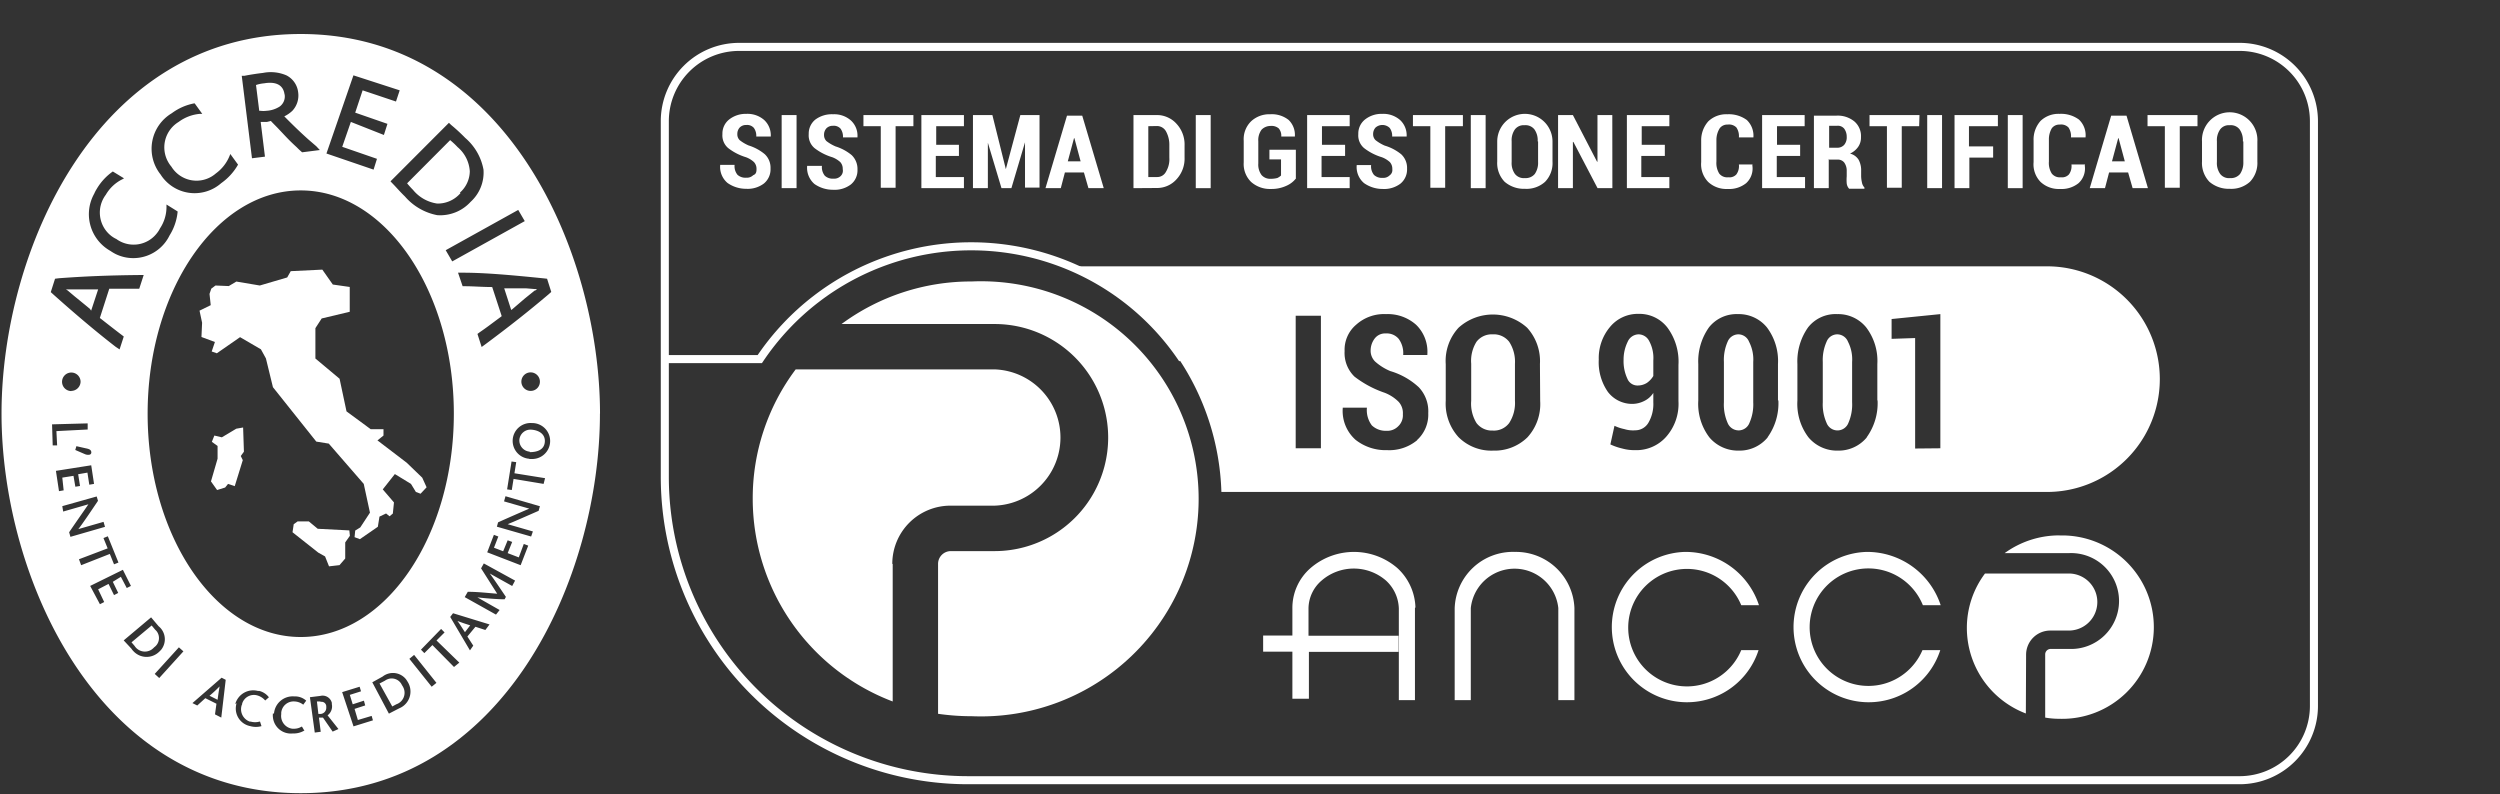 <svg xmlns="http://www.w3.org/2000/svg" xmlns:xlink="http://www.w3.org/1999/xlink" viewBox="0 0 310.24 98.58"><rect x="0" y="0" width="310.24" height="98.58" fill="#333333" stroke="none"/><defs><style>.cls-1,.cls-4{fill:none;}.cls-2{fill:#fff;}.cls-3{clip-path:url(#clip-path);}.cls-4{stroke:#fff;stroke-miterlimit:10;}</style><clipPath id="clip-path" transform="translate(0 4.05)"><path class="cls-1" d="M120.21,92.77H277.92a9.22,9.22,0,0,0,9.23-9.22V11a9.22,9.22,0,0,0-9.23-9.23H91.72A9.22,9.22,0,0,0,82.5,11V55.06A37.64,37.64,0,0,0,120.21,92.77Z"/></clipPath></defs><g id="Livello_2" data-name="Livello 2"><g id="Livello_1-2" data-name="Livello 1"><path class="cls-2" d="M65.74,52.06c.82,0,1.79-.23,1.87-1.27s-.85-1.47-1.68-1.52a1.38,1.38,0,0,0-1.48,1.27h0A1.4,1.4,0,0,0,65.74,52M58.35,73.55c-.49-.15-1-.32-1.58-.54.38.51.66,1,.93,1.39ZM47.1,80.77l1.58,2.85.5-.27a1.51,1.51,0,0,0,.94-1.93h0a2,2,0,0,0-.24-.45,1.39,1.39,0,0,0-1.85-.7h0a1.35,1.35,0,0,0-.26.15ZM39.76,83h-.43l.18,1.55h.25a.76.76,0,0,0,.73-.77h0v-.16a.58.58,0,0,0-.58-.58h-.13M27,82.79c.07-.51.14-1,.25-1.66A15.19,15.19,0,0,1,26,82.29Zm-8.18-9.22-2.5,2.09.38.44a1.51,1.51,0,0,0,2.08.48,2.11,2.11,0,0,0,.36-.31,1.39,1.39,0,0,0,.34-1.93,1.15,1.15,0,0,0-.21-.23ZM11.31,34.5l.87-2.64h-4L8.4,32l.84.71.58.47.77.63.57.47Zm24-26.82c-.14-1.14-1-1.65-2.54-1.39a4.24,4.24,0,0,0-1,.21l.4,3.2h.16a2.89,2.89,0,0,0,.72,0,3.39,3.39,0,0,0,1.66-.53,1.55,1.55,0,0,0,.61-1.52m21.76,12.2a3.61,3.61,0,0,0,1.22-2.64,4.27,4.27,0,0,0-1.51-3,9.57,9.57,0,0,0-.93-.87L50.52,18.7c.23.28.47.55.73.81a4.75,4.75,0,0,0,3,1.7,3.71,3.71,0,0,0,2.89-1.29M66.43,32l.22-.18h-.29l-1.09-.09h-2.7l.87,2.69.15-.11L65.12,33l1.24-1m1.53-1.46.52,1.64-.34.3c-2.55,2.16-4.89,4-7.78,6.15l-.52.38-.52-1.62.28-.21c.85-.58,1.39-1,2.62-1.91l.11-.09-1.18-3.61H61c-1,0-2.38-.1-3.24-.1h-.35l-.57-1.68h.61c2.77,0,6.14.31,10,.7Zm-2.77-7.15-9,5L55.31,27l9-5ZM60,17a4.91,4.91,0,0,1-1.6,4,5.1,5.1,0,0,1-4.15,1.65,7.05,7.05,0,0,1-4-2.32c-.32-.3-.81-.83-1.24-1.3l-.48-.5-.07-.08,7.25-7.26.27.26a22.51,22.51,0,0,1,1.76,1.62A6.79,6.79,0,0,1,60,17M49.6,7.16l-.46,1.39L45,7.16l-.92,2.77,4,1.39-.44,1.38-4.1-1.62-1.07,3.09,4.31,1.49L46.36,17l-5.85-2,3.35-9.7Zm-9.91,7.41-2.2.28c-.28-.25-.39-.34-.65-.61-.6-.55-1-.94-1.57-1.55l-.84-.89-.71-.72-.1-.12-.49.12h-.78l.53,4.31-1.61.2L30,5.36h.32C31,5.22,32,5.07,32.63,5a4.92,4.92,0,0,1,2.91.3A2.69,2.69,0,0,1,37,7.4a2.78,2.78,0,0,1-.72,2.3,4.05,4.05,0,0,1-1,.69l.08.08c.92.93,1.83,1.82,2.89,2.77l1,.86ZM29.54,16.38h0a7.08,7.08,0,0,1-2.09,2.3,5,5,0,0,1-7.06-.46h0a4.27,4.27,0,0,1-.45-.6A5.13,5.13,0,0,1,21.32,10a6.77,6.77,0,0,1,2.77-1.22h.07l.94,1.3h-.3a5.15,5.15,0,0,0-2.63,1,3.69,3.69,0,0,0-1.25,5.06,3.36,3.36,0,0,0,.35.49,3.66,3.66,0,0,0,5,1.22,3.85,3.85,0,0,0,.52-.38,5,5,0,0,0,1.72-2.23l.07-.18ZM14.41,25.59a3.65,3.65,0,0,0,5.11-.76h0a2.93,2.93,0,0,0,.33-.53,4.8,4.8,0,0,0,.81-2.77v-.2l1.38.86v.07a6.75,6.75,0,0,1-1,2.91,5,5,0,0,1-6.68,2.31h0a5.64,5.64,0,0,1-.67-.4,5.22,5.22,0,0,1-2-7.09h0A4.24,4.24,0,0,1,12,19.4a6.92,6.92,0,0,1,2-2.17h0l1.39.85-.17.1a4.84,4.84,0,0,0-2.09,1.94,3.67,3.67,0,0,0,.72,5.14h0a3.76,3.76,0,0,0,.5.31M7.29,30.48c3.32-.25,6.31-.36,9.9-.4h.64l-.55,1.7H13.56l-1.17,3.63.13.1c.79.62,1.89,1.48,2.58,2l.26.2-.52,1.6L14.37,39c-2.19-1.69-4.8-3.87-7.73-6.49l-.34-.31.53-1.66Zm1.58,14A1.15,1.15,0,1,1,10,43.31h0a1.17,1.17,0,0,1-1.15,1.15M6.46,48.61l4.42-.12v.76L7,49.45l.09,1.77H6.54Zm4.62,3.77a1,1,0,0,1-.56-.08l-1.18-.51.14-.47,1.15.26c.4.08.68.17.7.48a.28.28,0,0,1-.24.32h0m-4.15,2,4.38-.69L11.67,56l-.59.1-.23-1.5-1.15.2.23,1.46-.58.09L9.12,55l-1.39.22L7.9,56.8l-.58.1Zm.79,4.38L12,57.56l.16.54c-.75,1.11-1.92,2.86-2.44,3.51l3.13-.9.18.62L8.74,62.57,8.58,62c.74-1.1,1.92-2.77,2.39-3.47l-3.13.9Zm2.07,6.59L13.36,64l-.52-1.28.54-.22,1.32,3.26-.55.22-.52-1.29-3.56,1.4Zm1.39,3.31,4.06-2,1,2-.52.26L15,67.53l-1,.62.67,1.38-.52.27-.68-1.39-1.29.67.75,1.58-.53.27Zm4.16,6.76,3.4-2.86.93,1.1A2.08,2.08,0,0,1,20,76.58l0,0a3.7,3.7,0,0,1-.28.28,2.23,2.23,0,0,1-3.17-.11h0a1.76,1.76,0,0,1-.24-.3Zm3.85,4.16,3-3.3.56.5-3,3.31Zm4.68,3.62,3.62-3.15.51.26L27.46,85l-.78-.4.18-1.32-1.38-.69-1,.91Zm5.32.11A2.31,2.31,0,0,1,32,81.69h.17a2.18,2.18,0,0,1,1.2.79h0l-.46.4h0a2,2,0,0,0-.94-.62,1.53,1.53,0,0,0-1.92,1h0a.25.25,0,0,1-.05.18,1.63,1.63,0,0,0,1,2.06h.12a2,2,0,0,0,1.07,0h.08l.18.56h0a2.53,2.53,0,0,1-1.39,0,2.22,2.22,0,0,1-1.76-2.6h0a1.05,1.05,0,0,1,.06-.24M34,84.52a2.33,2.33,0,0,1,2.49-2.15h.09A2.07,2.07,0,0,1,38,82.9h0l-.37.5h0a1.84,1.84,0,0,0-1.05-.4,1.54,1.54,0,0,0-1.68,1.39v.19a1.6,1.6,0,0,0,1.37,1.8h.14a1.76,1.76,0,0,0,1-.25h.07l.3.51h-.07a2.57,2.57,0,0,1-1.38.33,2.24,2.24,0,0,1-2.46-2v0a2.09,2.09,0,0,1,0-.5m4.59-2,1.29-.16a1.18,1.18,0,0,1,1.43.86v.16a1.38,1.38,0,0,1-.53,1.39L42,86.42l-.72.32L40.08,85h-.5l.22,1.76-.74.1Zm4-.63,2.17-.67.17.57-1.39.44.36,1.17,1.39-.45.16.59L44,83.92l.41,1.38,1.71-.51.16.55-2.41.75Zm5.8,2.67L46.2,80.62l1.28-.71a2.07,2.07,0,0,1,2.9.33,4,4,0,0,1,.22.34,2.25,2.25,0,0,1-.71,3.09,2.31,2.31,0,0,1-.35.18Zm5.31-3.34L50.8,77.71l.59-.49,2.77,3.47Zm2.77-2.45L53.66,76l-1,1-.42-.43L54.74,74l.43.43-1,1L57,78.18ZM37.32,75c-10.5,0-19-12.47-19-27.71s8.5-27.71,19-27.71,19,12.47,19,27.71S47.84,75,37.32,75m21,1.66-2.45-4.15.35-.46,4.53,1.39-.52.69L59,73.73l-1,1.21.73,1.13Zm3.23-4.44-3.88-2.17.38-.66h0c1.2,0,2.41.14,3.65.24l-2-3.15h0l.34-.61L63.92,68l-.36.67-2.78-1.55c.5.67,1.39,2,2,2.9h0l-.16.3h0c-1,0-2.55-.14-3.38-.24L62,71.65Zm3.06-6.13-4.15-1.6.83-2.17.55.21-.54,1.39,1.14.44L63,63l.56.2L63,64.59l1.38.53L65,63.45l.55.21Zm1.3-3.56-4.25-1.22.15-.54c1.22-.55,3.12-1.38,3.87-1.7l-3.13-.9.18-.64L67,58.77l-.16.57C65.61,59.88,63.7,60.72,63,61l3.13.9ZM67.46,56l-3.73-.62-.22,1.38-.58-.08.55-3.46.58.08-.22,1.38,3.8.61ZM65.84,44.46A1.15,1.15,0,1,1,67,43.31a1.14,1.14,0,0,1-1.16,1.15h0m-.16,8.42A2.22,2.22,0,0,1,66,48.45h0a2.23,2.23,0,1,1,.08,4.46h-.39m8.77-5.61C74.45,27.15,62.7.17,37.32.17S.19,27.15.19,47.27,11.94,94.38,37.32,94.38s37.13-27,37.13-47.11" transform="translate(0 4.05)"/><path class="cls-1" d="M65.74,52.06c.82,0,1.79-.23,1.87-1.27s-.85-1.47-1.68-1.52a1.38,1.38,0,0,0-1.48,1.27h0A1.4,1.4,0,0,0,65.74,52ZM58.35,73.55c-.49-.15-1-.32-1.58-.54.38.51.66,1,.93,1.39ZM47.1,80.77l1.58,2.85.5-.27a1.51,1.51,0,0,0,.94-1.93h0a2,2,0,0,0-.24-.45,1.39,1.39,0,0,0-1.85-.7h0a1.35,1.35,0,0,0-.26.15ZM39.76,83h-.43l.18,1.55h.25a.76.76,0,0,0,.73-.77h0v-.16A.58.58,0,0,0,40,83h0A.45.45,0,0,0,39.76,83ZM27,82.74c.07-.51.14-1,.25-1.66-.43.45-.83.81-1.22,1.16Zm-8.18-9.17-2.5,2.09.38.44a1.51,1.51,0,0,0,2.08.48,2.11,2.11,0,0,0,.36-.31,1.39,1.39,0,0,0,.34-1.93,1.15,1.15,0,0,0-.21-.23ZM11.31,34.5l.87-2.64h-4L8.4,32l.84.71.58.47.77.63.57.47Zm24-26.82c-.14-1.14-1-1.65-2.54-1.39a4.24,4.24,0,0,0-1,.21l.4,3.2h.16a2.89,2.89,0,0,0,.72,0,3.39,3.39,0,0,0,1.66-.53,1.55,1.55,0,0,0,.62-1.49Zm21.76,12.2a3.62,3.62,0,0,0,1.22-2.65,4.22,4.22,0,0,0-1.51-3.06,9.57,9.57,0,0,0-.93-.87l-5.34,5.36c.23.28.47.55.73.81a4.75,4.75,0,0,0,3,1.7,3.73,3.73,0,0,0,2.85-1.29ZM66.36,32l.22-.18h-.29l-1.09-.09H62.5l.87,2.69.15-.11L65.12,33Zm1.53-1.46.52,1.64-.34.3c-2.55,2.16-4.89,4-7.78,6.15l-.52.38-.52-1.62.28-.21c.85-.58,1.39-1,2.62-1.91l.11-.09-1.18-3.61H61c-1,0-2.38-.1-3.24-.1h-.35l-.57-1.68h.61c2.77,0,6.14.31,10,.7Zm-2.77-7.15-9,5L55.31,27l9-5ZM60,17a4.91,4.91,0,0,1-1.6,4,5.1,5.1,0,0,1-4.15,1.65,7.05,7.05,0,0,1-4-2.32c-.32-.3-.81-.83-1.24-1.3l-.48-.5-.07-.08,7.25-7.26.27.26a22.51,22.51,0,0,1,1.76,1.62A6.75,6.75,0,0,1,59.93,17ZM49.6,7.16l-.46,1.39L45,7.16l-.92,2.77,4,1.39-.44,1.38-4.1-1.62-1.07,3.09,4.31,1.49L46.36,17l-5.85-2,3.35-9.7Zm-9.91,7.41-2.2.28c-.28-.25-.39-.34-.65-.61-.6-.55-1-.94-1.57-1.55l-.84-.89-.71-.72-.1-.12-.49.12h-.78l.53,4.31-1.61.2L30,5.36h.32C31,5.22,32,5.07,32.63,5a4.92,4.92,0,0,1,2.91.3A2.69,2.69,0,0,1,37,7.4a2.78,2.78,0,0,1-.72,2.3,4.05,4.05,0,0,1-1,.69l.08.08c.92.93,1.83,1.82,2.89,2.77l1,.86ZM29.54,16.38h0a7.08,7.08,0,0,1-2.09,2.3,5,5,0,0,1-7.06-.46h0a4.27,4.27,0,0,1-.45-.6A5.13,5.13,0,0,1,21.32,10a6.77,6.77,0,0,1,2.77-1.22h.07l.94,1.3h-.3a5.15,5.15,0,0,0-2.63,1,3.69,3.69,0,0,0-1.25,5.06,3.36,3.36,0,0,0,.35.49,3.66,3.66,0,0,0,5,1.22,3.85,3.85,0,0,0,.52-.38,5,5,0,0,0,1.72-2.23l.07-.18ZM14.41,25.59a3.65,3.65,0,0,0,5.11-.76h0a2.93,2.93,0,0,0,.33-.53,4.8,4.8,0,0,0,.81-2.77v-.2l1.38.86v.07a6.75,6.75,0,0,1-1,2.91,5,5,0,0,1-6.68,2.31h0a5.64,5.64,0,0,1-.67-.4,5.22,5.22,0,0,1-2-7.09h0A4.24,4.24,0,0,1,12,19.4a6.92,6.92,0,0,1,2-2.17h0l1.39.85-.17.1a4.84,4.84,0,0,0-2.09,1.94,3.67,3.67,0,0,0,.72,5.14h0A6.32,6.32,0,0,0,14.41,25.59ZM7.29,30.48c3.32-.25,6.31-.36,9.9-.4h.64l-.55,1.7H13.56l-1.17,3.63.13.1c.79.62,1.89,1.48,2.58,2l.26.2-.52,1.6L14.37,39c-2.19-1.69-4.8-3.87-7.73-6.49l-.34-.31.53-1.66Zm1.58,14A1.15,1.15,0,1,1,10,43.31h0a1.16,1.16,0,0,1-1.13,1.15ZM6.46,48.61l4.42-.12v.76L7,49.45l.09,1.77H6.54Zm4.62,3.77a1,1,0,0,1-.56-.08l-1.18-.51.14-.47,1.15.26c.4.08.68.17.7.48a.28.28,0,0,1-.24.32Zm-4.15,2,4.38-.69L11.67,56l-.59.1-.23-1.5-1.15.2.23,1.46-.58.09L9.12,55l-1.39.22L7.9,56.8l-.58.1Zm.79,4.38L12,57.56l.16.54c-.75,1.11-1.92,2.86-2.44,3.51l3.13-.9.18.62L8.74,62.57,8.58,62c.74-1.1,1.92-2.77,2.39-3.47l-3.13.9Zm2.07,6.59L13.36,64l-.52-1.28.54-.22,1.32,3.26-.55.22-.52-1.29-3.56,1.4Zm1.39,3.31,4.06-2,1,2-.52.26L15,67.53l-1,.62.67,1.38-.52.27-.68-1.39-1.29.67.75,1.58-.53.27Zm4.16,6.76,3.4-2.86.93,1.1A2.08,2.08,0,0,1,20,76.58l0,0a3.7,3.7,0,0,1-.28.28,2.23,2.23,0,0,1-3.17-.11h0a1.76,1.76,0,0,1-.24-.3Zm3.85,4.16,3-3.3.56.5-3,3.31Zm4.68,3.62,3.62-3.15.51.26L27.46,85l-.78-.4.18-1.32-1.38-.69-1,.91Zm5.32.11A2.31,2.31,0,0,1,32,81.69h.17a2.18,2.18,0,0,1,1.2.79h0l-.46.4h0a2,2,0,0,0-.94-.62,1.53,1.53,0,0,0-1.92,1h0a.25.25,0,0,1-.05.18,1.63,1.63,0,0,0,1,2.06h.12a2,2,0,0,0,1.07,0h.08l.18.56h0a2.53,2.53,0,0,1-1.39,0,2.23,2.23,0,0,1-1.89-2.52.54.54,0,0,1,.06-.3Zm4.71,1.2a2.33,2.33,0,0,1,2.49-2.15h.09a2.11,2.11,0,0,1,1.38.52h0l-.37.5h0a1.84,1.84,0,0,0-1.05-.4,1.52,1.52,0,0,0-1.67,1.36v.22a1.6,1.6,0,0,0,1.37,1.8h.14a1.76,1.76,0,0,0,1-.25h.07l.3.52h-.07A2.66,2.66,0,0,1,36.2,87a2.24,2.24,0,0,1-2.33-2.13,2.41,2.41,0,0,1,0-.38Zm4.6-2,1.29-.17a1.18,1.18,0,0,1,1.43.86v.16a1.38,1.38,0,0,1-.52,1.39L42,86.46l-.72.32-1.22-1.71h-.5l.22,1.75-.75.1Zm4-.64,2.18-.67.16.57-1.38.45.36,1.16L45.23,83l.17.58L44,84l.42,1.38,1.7-.51.17.55-2.41.75Zm5.82,2.63L46.2,80.62l1.28-.71a2.07,2.07,0,0,1,2.9.33,4,4,0,0,1,.22.34,2.25,2.25,0,0,1-.71,3.09,2.31,2.31,0,0,1-.35.18Zm5.31-3.34L50.86,77.7l.59-.49,2.77,3.47Zm2.77-2.45L53.66,76l-1,1-.42-.43L54.74,74l.43.43-1,1L57,78.18ZM37.32,75c-10.5,0-19-12.47-19-27.71s8.5-27.71,19-27.71,19,12.47,19,27.71S47.84,75,37.32,75Zm21,1.66-2.45-4.15.35-.46,4.53,1.39-.52.69L59,73.73l-1,1.21.73,1.13Zm3.23-4.44-3.88-2.17.38-.66h0c1.2,0,2.41.14,3.65.24l-2-3.15h0l.34-.61L63.92,68l-.36.67-2.78-1.55c.5.67,1.39,2,2,2.9h0l-.16.3h0c-1,0-2.55-.14-3.38-.24L62,71.65Zm3.06-6.13-4.15-1.6.83-2.17.55.21-.54,1.39,1.14.44L63,63l.56.2L63,64.59l1.38.53L65,63.45l.55.21Zm1.3-3.56-4.25-1.22.15-.54c1.22-.55,3.12-1.38,3.87-1.7l-3.13-.9.18-.64L67,58.77l-.16.57C65.61,59.88,63.7,60.72,63,61l3.13.9ZM67.46,56l-3.73-.62-.22,1.38-.58-.08.55-3.46.58.08-.22,1.38,3.8.61ZM65.84,44.46A1.15,1.15,0,1,1,67,43.31a1.14,1.14,0,0,1-1.16,1.15h0Zm-.16,8.42A2.22,2.22,0,1,1,66,48.45h0a2.23,2.23,0,1,1,.08,4.46Zm8.77-5.61C74.45,27.15,62.7.17,37.32.17S.19,27.15.19,47.27,11.94,94.38,37.32,94.38,74.45,67.37,74.45,47.27Z" transform="translate(0 4.05)"/><rect class="cls-1" y="4.05" width="74.65" height="94.53"/><path class="cls-2" d="M30.17,49l.1,3-.39.54.25.51-1,3.23L28.3,56l-.36.45-1,.31-.76-1.07L27,52.87V51.29l-.71-.51L26.6,50l.93.22,1.79-1.07Zm5.91-19.4L40,29.41l1.3,1.85,2.1.3v3.08l-3.48.83-.78,1.2v3.77l3,2.51L43,47l3,2.21h1.59V50l-.75.6,3.63,2.77,1.93,1.86.54,1.19-.75.8L51.61,57,51,56l-2-1.22-1.5,1.9,1.39,1.62-.14,1.38-.41.34-.43-.35-.82.39-.2,1.26-2.23,1.54L44,62.61l.08-.82.63-.39,1.2-1.83L45.14,56,40.8,51l-1.55-.25L33.87,44,33,40.43l-.62-1.13-2.59-1.51-2.88,2-.64-.22.4-1.18L25,37.77,25.08,36l-.32-1.5,1.39-.68L26,32.42l.22-.65.52-.39,1.65.07.94-.56,2.91.49,3.4-1ZM36.3,62l.15-1,.49-.35h1.38l1.11.92,3.92.2.07.67-.58.82v2l-.71.82-1.3.15L40.34,65l-.84-.47Z" transform="translate(0 4.05)"/><g class="cls-3"><path class="cls-4" d="M287.15,40.51h22.59V-3.55H80.19V40.51h14.1a31.58,31.58,0,0,1,52.46,0" transform="translate(0 4.05)"/></g><path class="cls-2" d="M93.88,16.94a1.23,1.23,0,0,0-.31-.87,3,3,0,0,0-1-.61,6.79,6.79,0,0,1-2.2-1.13,2.06,2.06,0,0,1-.72-1.74,2.23,2.23,0,0,1,.82-1.8,3.31,3.31,0,0,1,2.15-.71,3.14,3.14,0,0,1,2.21.76,2.58,2.58,0,0,1,.82,2v.05h-1.8a1.68,1.68,0,0,0-.3-1.07,1.11,1.11,0,0,0-.93-.36,1.09,1.09,0,0,0-.82.31,1.17,1.17,0,0,0-.3.82,1,1,0,0,0,.3.76A5.11,5.11,0,0,0,92.9,14a5.89,5.89,0,0,1,2,1.08,2.31,2.31,0,0,1,.72,1.79,2.27,2.27,0,0,1-.82,1.85,3.32,3.32,0,0,1-2.2.66,4,4,0,0,1-2.31-.72,2.6,2.6,0,0,1-.92-2.2v-.05h1.79a1.68,1.68,0,0,0,.36,1.23,1.43,1.43,0,0,0,1.08.36,1.11,1.11,0,0,0,.87-.31C93.82,17.56,93.88,17.3,93.88,16.94Z" transform="translate(0 4.05)"/><path class="cls-2" d="M98.85,19.3H97V10.23h1.85Z" transform="translate(0 4.05)"/><path class="cls-2" d="M104.58,16.94a1.23,1.23,0,0,0-.3-.87,3.07,3.07,0,0,0-1-.61,6.79,6.79,0,0,1-2.2-1.13,2.06,2.06,0,0,1-.72-1.74,2.23,2.23,0,0,1,.82-1.8,3.41,3.41,0,0,1,2.2-.66,3.1,3.1,0,0,1,2.21.77,2.55,2.55,0,0,1,.82,2V13h-1.8a1.71,1.71,0,0,0-.3-1.08,1.11,1.11,0,0,0-.93-.36,1.09,1.09,0,0,0-.82.31,1.17,1.17,0,0,0-.3.82,1.06,1.06,0,0,0,.3.77,5.16,5.16,0,0,0,1.13.66,5.89,5.89,0,0,1,2,1.08,2.38,2.38,0,0,1,.72,1.79,2.26,2.26,0,0,1-.82,1.85,3.32,3.32,0,0,1-2.2.66,4,4,0,0,1-2.31-.71,2.65,2.65,0,0,1-.92-2.21v-.05H102a1.68,1.68,0,0,0,.36,1.23,1.43,1.43,0,0,0,1.08.36,1.11,1.11,0,0,0,.87-.31A.93.93,0,0,0,104.58,16.94Z" transform="translate(0 4.05)"/><path class="cls-2" d="M113.35,11.61h-2.21v7.64H109.3V11.61h-2.15V10.23h6.2Z" transform="translate(0 4.05)"/><path class="cls-2" d="M119,15.3h-2.87v2.62h3.49V19.3h-5.28V10.23h5.28v1.38h-3.44v2.31H119V15.3Z" transform="translate(0 4.05)"/><path class="cls-2" d="M124.82,16.94h0l1.8-6.71H129v9h-1.8V13.61h0l-1.69,5.69h-1.23l-1.69-5.64h0V19.3h-1.85V10.23h2.41Z" transform="translate(0 4.05)"/><path class="cls-2" d="M134.51,17.35h-2.36l-.51,1.95h-1.9l2.67-9h1.89l2.67,9h-1.9Zm-2-1.38h1.59l-.77-2.87h-.05Z" transform="translate(0 4.05)"/><path class="cls-2" d="M140.66,19.3V10.23h2.92A3.23,3.23,0,0,1,146,11.31,3.76,3.76,0,0,1,147,14v1.49a3.77,3.77,0,0,1-1,2.71,3.23,3.23,0,0,1-2.46,1.08Zm1.84-7.69v6.31h1.08a1.22,1.22,0,0,0,1.12-.67,3,3,0,0,0,.41-1.74V14a3.44,3.44,0,0,0-.41-1.74,1.28,1.28,0,0,0-1.12-.67Z" transform="translate(0 4.05)"/><path class="cls-2" d="M150.24,19.3h-1.85V10.23h1.85Z" transform="translate(0 4.05)"/><path class="cls-2" d="M160.84,18.07a3,3,0,0,1-1.17.92,4.36,4.36,0,0,1-1.95.41,3.51,3.51,0,0,1-2.46-.87,3.1,3.1,0,0,1-.92-2.41V13.41a3.1,3.1,0,0,1,.92-2.41,3.3,3.3,0,0,1,2.36-.87,3.35,3.35,0,0,1,2.3.71,2.58,2.58,0,0,1,.77,2v.05H159a1.4,1.4,0,0,0-.31-1,1.35,1.35,0,0,0-1-.31,1.55,1.55,0,0,0-1.13.46,2.17,2.17,0,0,0-.41,1.44v2.76a2.17,2.17,0,0,0,.41,1.44,1.43,1.43,0,0,0,1.13.46,3.31,3.31,0,0,0,.82-.1,1.82,1.82,0,0,0,.46-.31v-2h-1.44V14.53h3.28v3.54Z" transform="translate(0 4.05)"/><path class="cls-2" d="M166.89,15.3H164v2.62h3.49V19.3h-5.28V10.23h5.28v1.38h-3.44v2.31h2.87V15.3Z" transform="translate(0 4.05)"/><path class="cls-2" d="M172.78,16.94a1.23,1.23,0,0,0-.3-.87,3.07,3.07,0,0,0-1-.61,6.79,6.79,0,0,1-2.2-1.13,2.06,2.06,0,0,1-.72-1.74,2.23,2.23,0,0,1,.82-1.8,3.29,3.29,0,0,1,2.15-.71,3.16,3.16,0,0,1,2.21.76,2.58,2.58,0,0,1,.82,2v.05h-1.8a1.63,1.63,0,0,0-.31-1.07,1.3,1.3,0,0,0-1.74-.05,1.18,1.18,0,0,0-.31.82,1,1,0,0,0,.31.76,5.11,5.11,0,0,0,1.13.67,5.89,5.89,0,0,1,2.05,1.08,2.31,2.31,0,0,1,.72,1.79,2.27,2.27,0,0,1-.82,1.85,3.35,3.35,0,0,1-2.21.66,4,4,0,0,1-2.3-.72,2.6,2.6,0,0,1-.92-2.2v-.05h1.79a1.68,1.68,0,0,0,.36,1.23,1.41,1.41,0,0,0,1.07.36,1.1,1.1,0,0,0,.87-.31A.8.8,0,0,0,172.78,16.94Z" transform="translate(0 4.05)"/><path class="cls-2" d="M181.54,11.61h-2.2v7.64H177.5V11.61h-2.16V10.23h6.2Z" transform="translate(0 4.05)"/><path class="cls-2" d="M184.36,19.3h-1.84V10.23h1.84Z" transform="translate(0 4.05)"/><path class="cls-2" d="M192.66,16a3.33,3.33,0,0,1-.92,2.51,3.42,3.42,0,0,1-2.51.87,3.66,3.66,0,0,1-2.51-.87A3.33,3.33,0,0,1,185.8,16V13.51a3.43,3.43,0,1,1,6.86,0Zm-1.84-2.51a2.32,2.32,0,0,0-.41-1.49,1.4,1.4,0,0,0-1.23-.51A1.36,1.36,0,0,0,188,12a2.32,2.32,0,0,0-.41,1.49v2.56a2.32,2.32,0,0,0,.41,1.49,1.4,1.4,0,0,0,1.23.51,1.46,1.46,0,0,0,1.23-.51,2.43,2.43,0,0,0,.41-1.49V13.51Z" transform="translate(0 4.05)"/><path class="cls-2" d="M200.09,19.3h-1.84l-3-5.74h-.06V19.3h-1.84V10.23h1.84l3,5.79h.05V10.23h1.84Z" transform="translate(0 4.05)"/><path class="cls-2" d="M206.55,15.3h-2.87v2.62h3.48V19.3h-5.27V10.23h5.27v1.38h-3.43v2.31h2.87V15.3Z" transform="translate(0 4.05)"/><path class="cls-2" d="M217.46,16.48h0a2.46,2.46,0,0,1-.77,2.2,3.35,3.35,0,0,1-2.3.72,3.3,3.3,0,0,1-2.41-.87,3.15,3.15,0,0,1-.87-2.46V13.41A3.51,3.51,0,0,1,212,11a3.22,3.22,0,0,1,2.36-.87,3.78,3.78,0,0,1,2.41.71,2.69,2.69,0,0,1,.82,2.16V13h-1.8a1.91,1.91,0,0,0-.31-1.23,1.27,1.27,0,0,0-1.07-.36,1.17,1.17,0,0,0-1,.46A2.73,2.73,0,0,0,213,13.3V16a2.51,2.51,0,0,0,.35,1.49,1.26,1.26,0,0,0,1.13.46,1.15,1.15,0,0,0,1-.36,1.77,1.77,0,0,0,.31-1.23h1.69Z" transform="translate(0 4.05)"/><path class="cls-2" d="M223.36,15.3h-2.87v2.62H224V19.3h-5.33V10.23h5.28v1.38h-3.43v2.31h2.87V15.3Z" transform="translate(0 4.05)"/><path class="cls-2" d="M226.94,15.66V19.3H225.1v-9h2.82a3.25,3.25,0,0,1,2.2.72,2.39,2.39,0,0,1,.82,1.95,2,2,0,0,1-.36,1.22,2.5,2.5,0,0,1-1,.82,1.74,1.74,0,0,1,1.07.77,2.73,2.73,0,0,1,.31,1.39v.66a4,4,0,0,0,.1.77,1.22,1.22,0,0,0,.31.62v.15h-1.9a1.16,1.16,0,0,1-.3-.67,5.32,5.32,0,0,1,0-.87V17.2a1.73,1.73,0,0,0-.31-1.08,1,1,0,0,0-.87-.36h-1Zm0-1.38h1a1.12,1.12,0,0,0,.92-.36,1.43,1.43,0,0,0,.31-1,1.68,1.68,0,0,0-.31-1,1,1,0,0,0-.87-.36h-1v2.72Z" transform="translate(0 4.05)"/><path class="cls-2" d="M238.16,11.61H236v7.64h-1.84V11.61H232V10.23h6.2Z" transform="translate(0 4.05)"/><path class="cls-2" d="M241,19.3h-1.84V10.23H241Z" transform="translate(0 4.05)"/><path class="cls-2" d="M247.39,15.51h-3V19.3h-1.84V10.23h5.38v1.38h-3.59v2.51h3v1.39Z" transform="translate(0 4.05)"/><path class="cls-2" d="M251,19.3h-1.84V10.23H251Z" transform="translate(0 4.05)"/><path class="cls-2" d="M258.71,16.48h0a2.46,2.46,0,0,1-.77,2.2,3.35,3.35,0,0,1-2.3.72,3.3,3.3,0,0,1-2.41-.87,3.12,3.12,0,0,1-.87-2.46V13.41a3.47,3.47,0,0,1,.87-2.46,3.21,3.21,0,0,1,2.35-.87,3.74,3.74,0,0,1,2.41.71,2.66,2.66,0,0,1,.82,2.16V13H257a1.91,1.91,0,0,0-.31-1.23,1.27,1.27,0,0,0-1.07-.36,1.16,1.16,0,0,0-1,.46,2.72,2.72,0,0,0-.36,1.43V16a2.44,2.44,0,0,0,.36,1.49,1.26,1.26,0,0,0,1.13.46,1.15,1.15,0,0,0,1-.36,1.77,1.77,0,0,0,.31-1.23h1.69Z" transform="translate(0 4.05)"/><path class="cls-2" d="M264.09,17.35h-2.36l-.51,1.95h-1.89l2.66-9h1.9l2.66,9h-1.9Zm-2-1.38h1.59l-.77-2.87h-.05Z" transform="translate(0 4.05)"/><path class="cls-2" d="M272.7,11.61h-2.2v7.64h-1.85V11.61H266.5V10.23h6.2Z" transform="translate(0 4.05)"/><path class="cls-2" d="M280.13,16a3.37,3.37,0,0,1-.92,2.51,3.45,3.45,0,0,1-2.51.87,3.69,3.69,0,0,1-2.52-.87,3.37,3.37,0,0,1-.92-2.51V13.51a3.44,3.44,0,1,1,6.87,0Zm-1.8-2.51a2.32,2.32,0,0,0-.41-1.49,1.37,1.37,0,0,0-1.22-.51,1.34,1.34,0,0,0-1.18.51,2.32,2.32,0,0,0-.41,1.49v2.56a2.32,2.32,0,0,0,.41,1.49,1.37,1.37,0,0,0,1.23.51,1.46,1.46,0,0,0,1.23-.51,2.49,2.49,0,0,0,.41-1.49V13.51Z" transform="translate(0 4.05)"/><path class="cls-2" d="M110.73,65.93A7.22,7.22,0,0,1,118,58.7h5.43a8.46,8.46,0,0,0,0-16.91H98.74a26.64,26.64,0,0,0-5.33,16.09A26.92,26.92,0,0,0,110.78,83V65.93Z" transform="translate(0 4.05)"/><path class="cls-2" d="M120.57,30.88a27.06,27.06,0,0,0-16.14,5.28h19a14.09,14.09,0,0,1,0,28.18H118a1.59,1.59,0,0,0-1.59,1.59v18.6a29.14,29.14,0,0,0,4.2.3,27,27,0,1,0-.05-53.95Z" transform="translate(0 4.05)"/><path class="cls-2" d="M251.43,77.2a3,3,0,0,1,3-3h2.3a3.54,3.54,0,1,0,0-7.08h-10.4a11.24,11.24,0,0,0-2.25,6.77,11.36,11.36,0,0,0,7.32,10.6Z" transform="translate(0 4.05)"/><path class="cls-2" d="M255.58,62.39a11.54,11.54,0,0,0-6.81,2.2h8a5.95,5.95,0,1,1,0,11.89h-2.3a.68.68,0,0,0-.67.67V85a10.22,10.22,0,0,0,1.74.15,11.38,11.38,0,1,0,.05-22.75Z" transform="translate(0 4.05)"/><path class="cls-4" d="M120.21,92.77H277.92a9.22,9.22,0,0,0,9.23-9.22V11a9.22,9.22,0,0,0-9.23-9.23H91.72A9.22,9.22,0,0,0,82.5,11V55.06A37.64,37.64,0,0,0,120.21,92.77Z" transform="translate(0 4.05)"/><path class="cls-2" d="M175.65,71.31a6.9,6.9,0,0,0-2.25-4.87,8.24,8.24,0,0,0-10.76,0,6.54,6.54,0,0,0-2.26,5v3.38h-3.63v2h3.63v5.84h2.05V76.84h11.12v-2H162.38V71.41A4.62,4.62,0,0,1,164,68a6.1,6.1,0,0,1,8,0,4.89,4.89,0,0,1,1.59,3.48V82.83h2V71.41Z" transform="translate(0 4.05)"/><path class="cls-2" d="M216.08,76.63a7.29,7.29,0,1,1,0-5.58h2.2a9.59,9.59,0,0,0-9.17-6.61,9.33,9.33,0,1,0,9.12,12.19Z" transform="translate(0 4.05)"/><path class="cls-2" d="M238.57,76.63a7.29,7.29,0,1,1,.05-5.58h2.21a9.61,9.61,0,0,0-9.17-6.61,9.33,9.33,0,1,0,9.12,12.19Z" transform="translate(0 4.05)"/><path class="cls-2" d="M188,64.44a7.23,7.23,0,0,0-7.48,7V82.83h2V71.41a5.46,5.46,0,0,1,10.86,0V82.83h2V71.41A7.26,7.26,0,0,0,188,64.44Z" transform="translate(0 4.05)"/><path class="cls-2" d="M203.32,37.44a1.51,1.51,0,0,0-1.33.92,5,5,0,0,0-.51,2.25,5.11,5.11,0,0,0,.46,2.31,1.35,1.35,0,0,0,1.28.87,2.16,2.16,0,0,0,1.13-.31,2.75,2.75,0,0,0,.82-.87V40.67a4.4,4.4,0,0,0-.52-2.41A1.49,1.49,0,0,0,203.32,37.44Z" transform="translate(0 4.05)"/><path class="cls-2" d="M228,37.44a1.43,1.43,0,0,0-1.33.92,5.55,5.55,0,0,0-.47,2.51v5a5.64,5.64,0,0,0,.47,2.56,1.45,1.45,0,0,0,2.71,0,5.66,5.66,0,0,0,.46-2.56v-5a4.8,4.8,0,0,0-.51-2.51A1.45,1.45,0,0,0,228,37.44Z" transform="translate(0 4.05)"/><path class="cls-2" d="M185.23,37.44a2.38,2.38,0,0,0-2,.92,4.44,4.44,0,0,0-.66,2.72v4.61a4.57,4.57,0,0,0,.66,2.76,2.39,2.39,0,0,0,2,.93,2.36,2.36,0,0,0,2.05-.93,4.55,4.55,0,0,0,.72-2.76V41.08a4.52,4.52,0,0,0-.72-2.72A2.43,2.43,0,0,0,185.23,37.44Z" transform="translate(0 4.05)"/><path class="cls-2" d="M215.72,37.44a1.45,1.45,0,0,0-1.33.92,5.57,5.57,0,0,0-.46,2.51v5a5.66,5.66,0,0,0,.46,2.56,1.48,1.48,0,0,0,1.38.93,1.44,1.44,0,0,0,1.33-.93,5.64,5.64,0,0,0,.47-2.56v-5a4.79,4.79,0,0,0-.52-2.51A1.44,1.44,0,0,0,215.72,37.44Z" transform="translate(0 4.05)"/><path class="cls-2" d="M254,29H132.41a31.45,31.45,0,0,1,19.16,28H254.05A14,14,0,1,0,254,29ZM163.92,51.58h-3.13V35.13h3.13Zm11.94-1a5.41,5.41,0,0,1-3.74,1.23,6,6,0,0,1-3.9-1.28,4.79,4.79,0,0,1-1.59-3.94v-.05h3a3.15,3.15,0,0,0,.61,2.2,2.49,2.49,0,0,0,1.8.67,1.89,1.89,0,0,0,1.48-.57,1.86,1.86,0,0,0,.57-1.48,2.07,2.07,0,0,0-.52-1.54,5,5,0,0,0-1.74-1.13,13,13,0,0,1-3.74-2,4.08,4.08,0,0,1-1.23-3.17,4.07,4.07,0,0,1,1.44-3.28A5.17,5.17,0,0,1,172,34.93a5.29,5.29,0,0,1,3.74,1.33,4.66,4.66,0,0,1,1.39,3.64V40h-3a3,3,0,0,0-.56-2,1.92,1.92,0,0,0-1.59-.67,1.62,1.62,0,0,0-1.38.62,2.46,2.46,0,0,0-.51,1.49,1.88,1.88,0,0,0,.56,1.38A6.72,6.72,0,0,0,172.53,42a8.91,8.91,0,0,1,3.53,2,4.32,4.32,0,0,1,1.18,3.22A4.25,4.25,0,0,1,175.86,50.55Zm15.27-4.86a6.1,6.1,0,0,1-1.59,4.51,5.82,5.82,0,0,1-4.25,1.64A5.75,5.75,0,0,1,181,50.2a6.18,6.18,0,0,1-1.59-4.51V41.13A6.07,6.07,0,0,1,181,36.62a6.34,6.34,0,0,1,8.51,0,6.15,6.15,0,0,1,1.59,4.51Zm17.16,0a6.16,6.16,0,0,1-1.54,4.45,4.94,4.94,0,0,1-3.89,1.64,5.48,5.48,0,0,1-1.54-.2,7.39,7.39,0,0,1-1.48-.51l.51-2.31a5.39,5.39,0,0,0,1.23.41,3.61,3.61,0,0,0,1.33.15,1.89,1.89,0,0,0,1.64-.92,4.59,4.59,0,0,0,.62-2.56V44.71a2.78,2.78,0,0,1-1.13,1,3.33,3.33,0,0,1-1.38.36,3.78,3.78,0,0,1-3.13-1.49,6.43,6.43,0,0,1-1.13-4,6,6,0,0,1,1.39-4.05,4.47,4.47,0,0,1,3.53-1.63,4.39,4.39,0,0,1,3.59,1.69,7.11,7.11,0,0,1,1.38,4.66Zm11.07,4.51a4.52,4.52,0,0,1-3.59,1.64,4.65,4.65,0,0,1-3.64-1.64,6.86,6.86,0,0,1-1.38-4.56V41.13a7.29,7.29,0,0,1,1.33-4.56,4.36,4.36,0,0,1,3.59-1.64,4.5,4.5,0,0,1,3.59,1.64,6.92,6.92,0,0,1,1.38,4.56v4.51h.05A7.23,7.23,0,0,1,219.36,50.2Zm12.3,0a4.53,4.53,0,0,1-3.59,1.64,4.62,4.62,0,0,1-3.64-1.64,6.86,6.86,0,0,1-1.38-4.56V41.13a7.29,7.29,0,0,1,1.33-4.56A4.34,4.34,0,0,1,228,34.93a4.48,4.48,0,0,1,3.58,1.64,6.86,6.86,0,0,1,1.39,4.56v4.51H233A7.23,7.23,0,0,1,231.66,50.2Zm6,1.38V37.9l-2.92.1V35.54l6.05-.61V51.58Z" transform="translate(0 4.05)"/></g></g></svg>